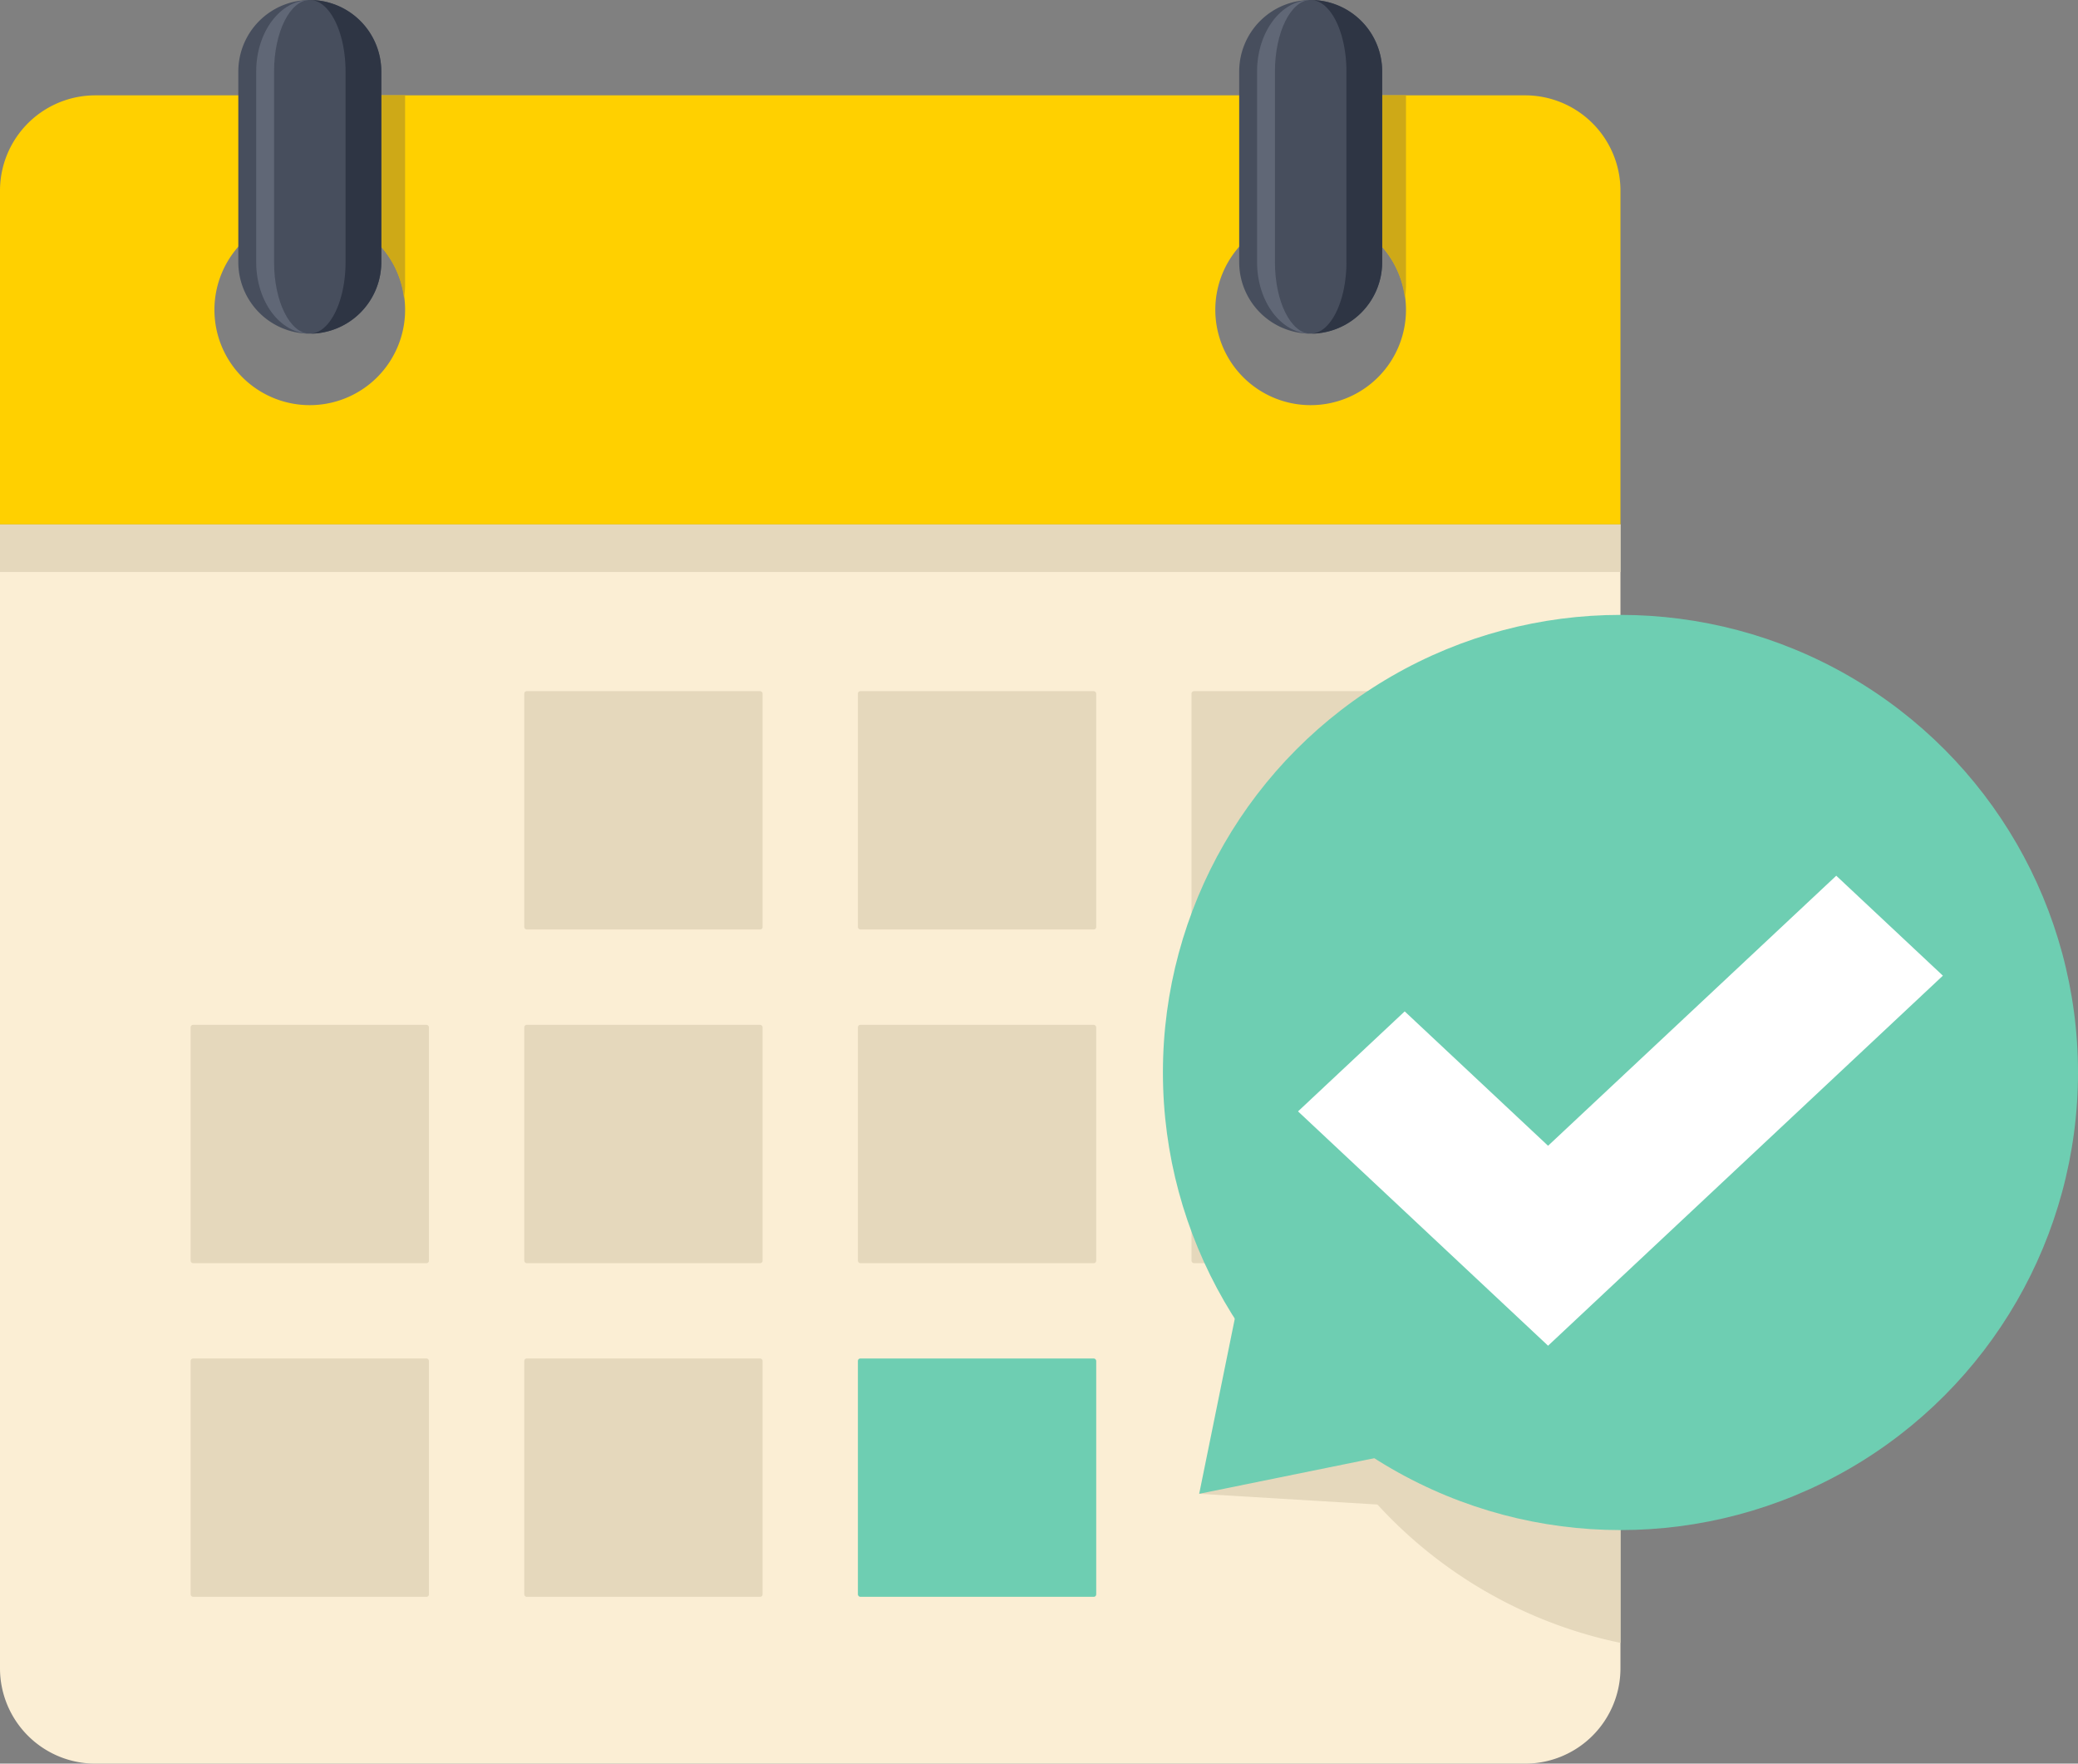 <svg id="編集モード" xmlns="http://www.w3.org/2000/svg" viewBox="0 0 581.33 493.33"><rect x="0" y="0" width="581.33" height="493.33" fill="#808080" stroke="none"/><defs><style>.cls-1{fill:#fbeed4;}.cls-2,.cls-9{fill:#e5d8bc;}.cls-3{fill:#ffd000;}.cls-4{fill:#6eceb2;}.cls-5{fill:#cea917;}.cls-6{fill:#474e5d;}.cls-7{fill:#606776;}.cls-8{fill:#2e3544;}.cls-9{fill-rule:evenodd;}.cls-10{fill:#fff;}</style></defs><g id="Meeting_Deadline" data-name="Meeting Deadline"><path class="cls-1" d="M0,146.67v320a26.67,26.67,0,0,0,26.67,26.66h400a26.67,26.67,0,0,0,26.66-26.66v-320Z"/><rect class="cls-2" y="146.67" width="453.33" height="13.33"/><path class="cls-3" d="M426.67,26.67h-400A26.67,26.67,0,0,0,0,53.33v93.34H453.33V53.33A26.67,26.67,0,0,0,426.67,26.67Zm-340,86.66a26.67,26.67,0,1,1,26.66-26.66A26.67,26.67,0,0,1,86.67,113.33Zm280,0a26.67,26.67,0,1,1,26.66-26.66A26.67,26.67,0,0,1,366.67,113.33Z"/><rect class="cls-2" x="53.33" y="380" width="66.67" height="66.67" rx="0.67"/><rect class="cls-2" x="146.67" y="380" width="66.67" height="66.67" rx="0.67"/><rect class="cls-4" x="240" y="380" width="66.67" height="66.67" rx="0.67"/><rect class="cls-2" x="53.33" y="286.67" width="66.67" height="66.67" rx="0.67"/><rect class="cls-2" x="146.67" y="286.67" width="66.67" height="66.67" rx="0.67"/><rect class="cls-2" x="240" y="286.67" width="66.67" height="66.67" rx="0.67"/><rect class="cls-2" x="333.33" y="286.67" width="66.67" height="66.67" rx="0.67"/><rect class="cls-2" x="146.67" y="193.33" width="66.67" height="66.67" rx="0.67"/><rect class="cls-2" x="240" y="193.33" width="66.67" height="66.67" rx="0.67"/><rect class="cls-2" x="333.33" y="193.33" width="66.67" height="66.67" rx="0.67"/><path class="cls-5" d="M73.33,63.7A26.44,26.44,0,0,1,113,83.33a20.31,20.31,0,0,0,.33-3.33V26.67h-40Z"/><path class="cls-5" d="M353.33,26.67v37A26.44,26.44,0,0,1,393,83.33a20.31,20.31,0,0,0,.33-3.33V26.67Z"/><path class="cls-6" d="M86.67,0a20,20,0,0,0-20,20V73.33a20,20,0,0,0,40,0V20A20,20,0,0,0,86.67,0Z"/><path class="cls-7" d="M76.67,73.33V20c0-11,4.47-20,10-20-8.29,0-15,9-15,20V73.33c0,11,6.71,20,15,20C81.14,93.33,76.67,84.38,76.67,73.33Z"/><path class="cls-8" d="M86.67,0c5.52,0,10,9,10,20V73.33c0,11-4.48,20-10,20a20,20,0,0,0,20-20V20A20,20,0,0,0,86.67,0Z"/><path class="cls-6" d="M366.67,0a20,20,0,0,0-20,20V73.33a20,20,0,0,0,40,0V20A20,20,0,0,0,366.67,0Z"/><path class="cls-7" d="M356.67,73.33V20c0-11,4.47-20,10-20-8.29,0-15,9-15,20V73.33c0,11,6.71,20,15,20C361.14,93.33,356.67,84.38,356.67,73.33Z"/><path class="cls-8" d="M366.67,0c5.52,0,10,9,10,20V73.33c0,11-4.48,20-10,20a20,20,0,0,0,20-20V20A20,20,0,0,0,366.67,0Z"/><path class="cls-9" d="M453.33,459.54V209A128.05,128.05,0,0,0,357.7,373.1l-22.22,44.75,49.87,3A127.42,127.42,0,0,0,446.76,458Q450,458.86,453.33,459.54Z"/><polygon class="cls-4" points="335.48 417.85 347.03 361.05 392.29 406.3 335.48 417.85"/><circle class="cls-4" cx="453.33" cy="300" r="128"/></g><polygon class="cls-10" points="433.08 376.43 363.13 310.88 392.97 282.91 433.08 320.5 513.7 244.96 543.53 272.92 433.08 376.43"/></svg>
